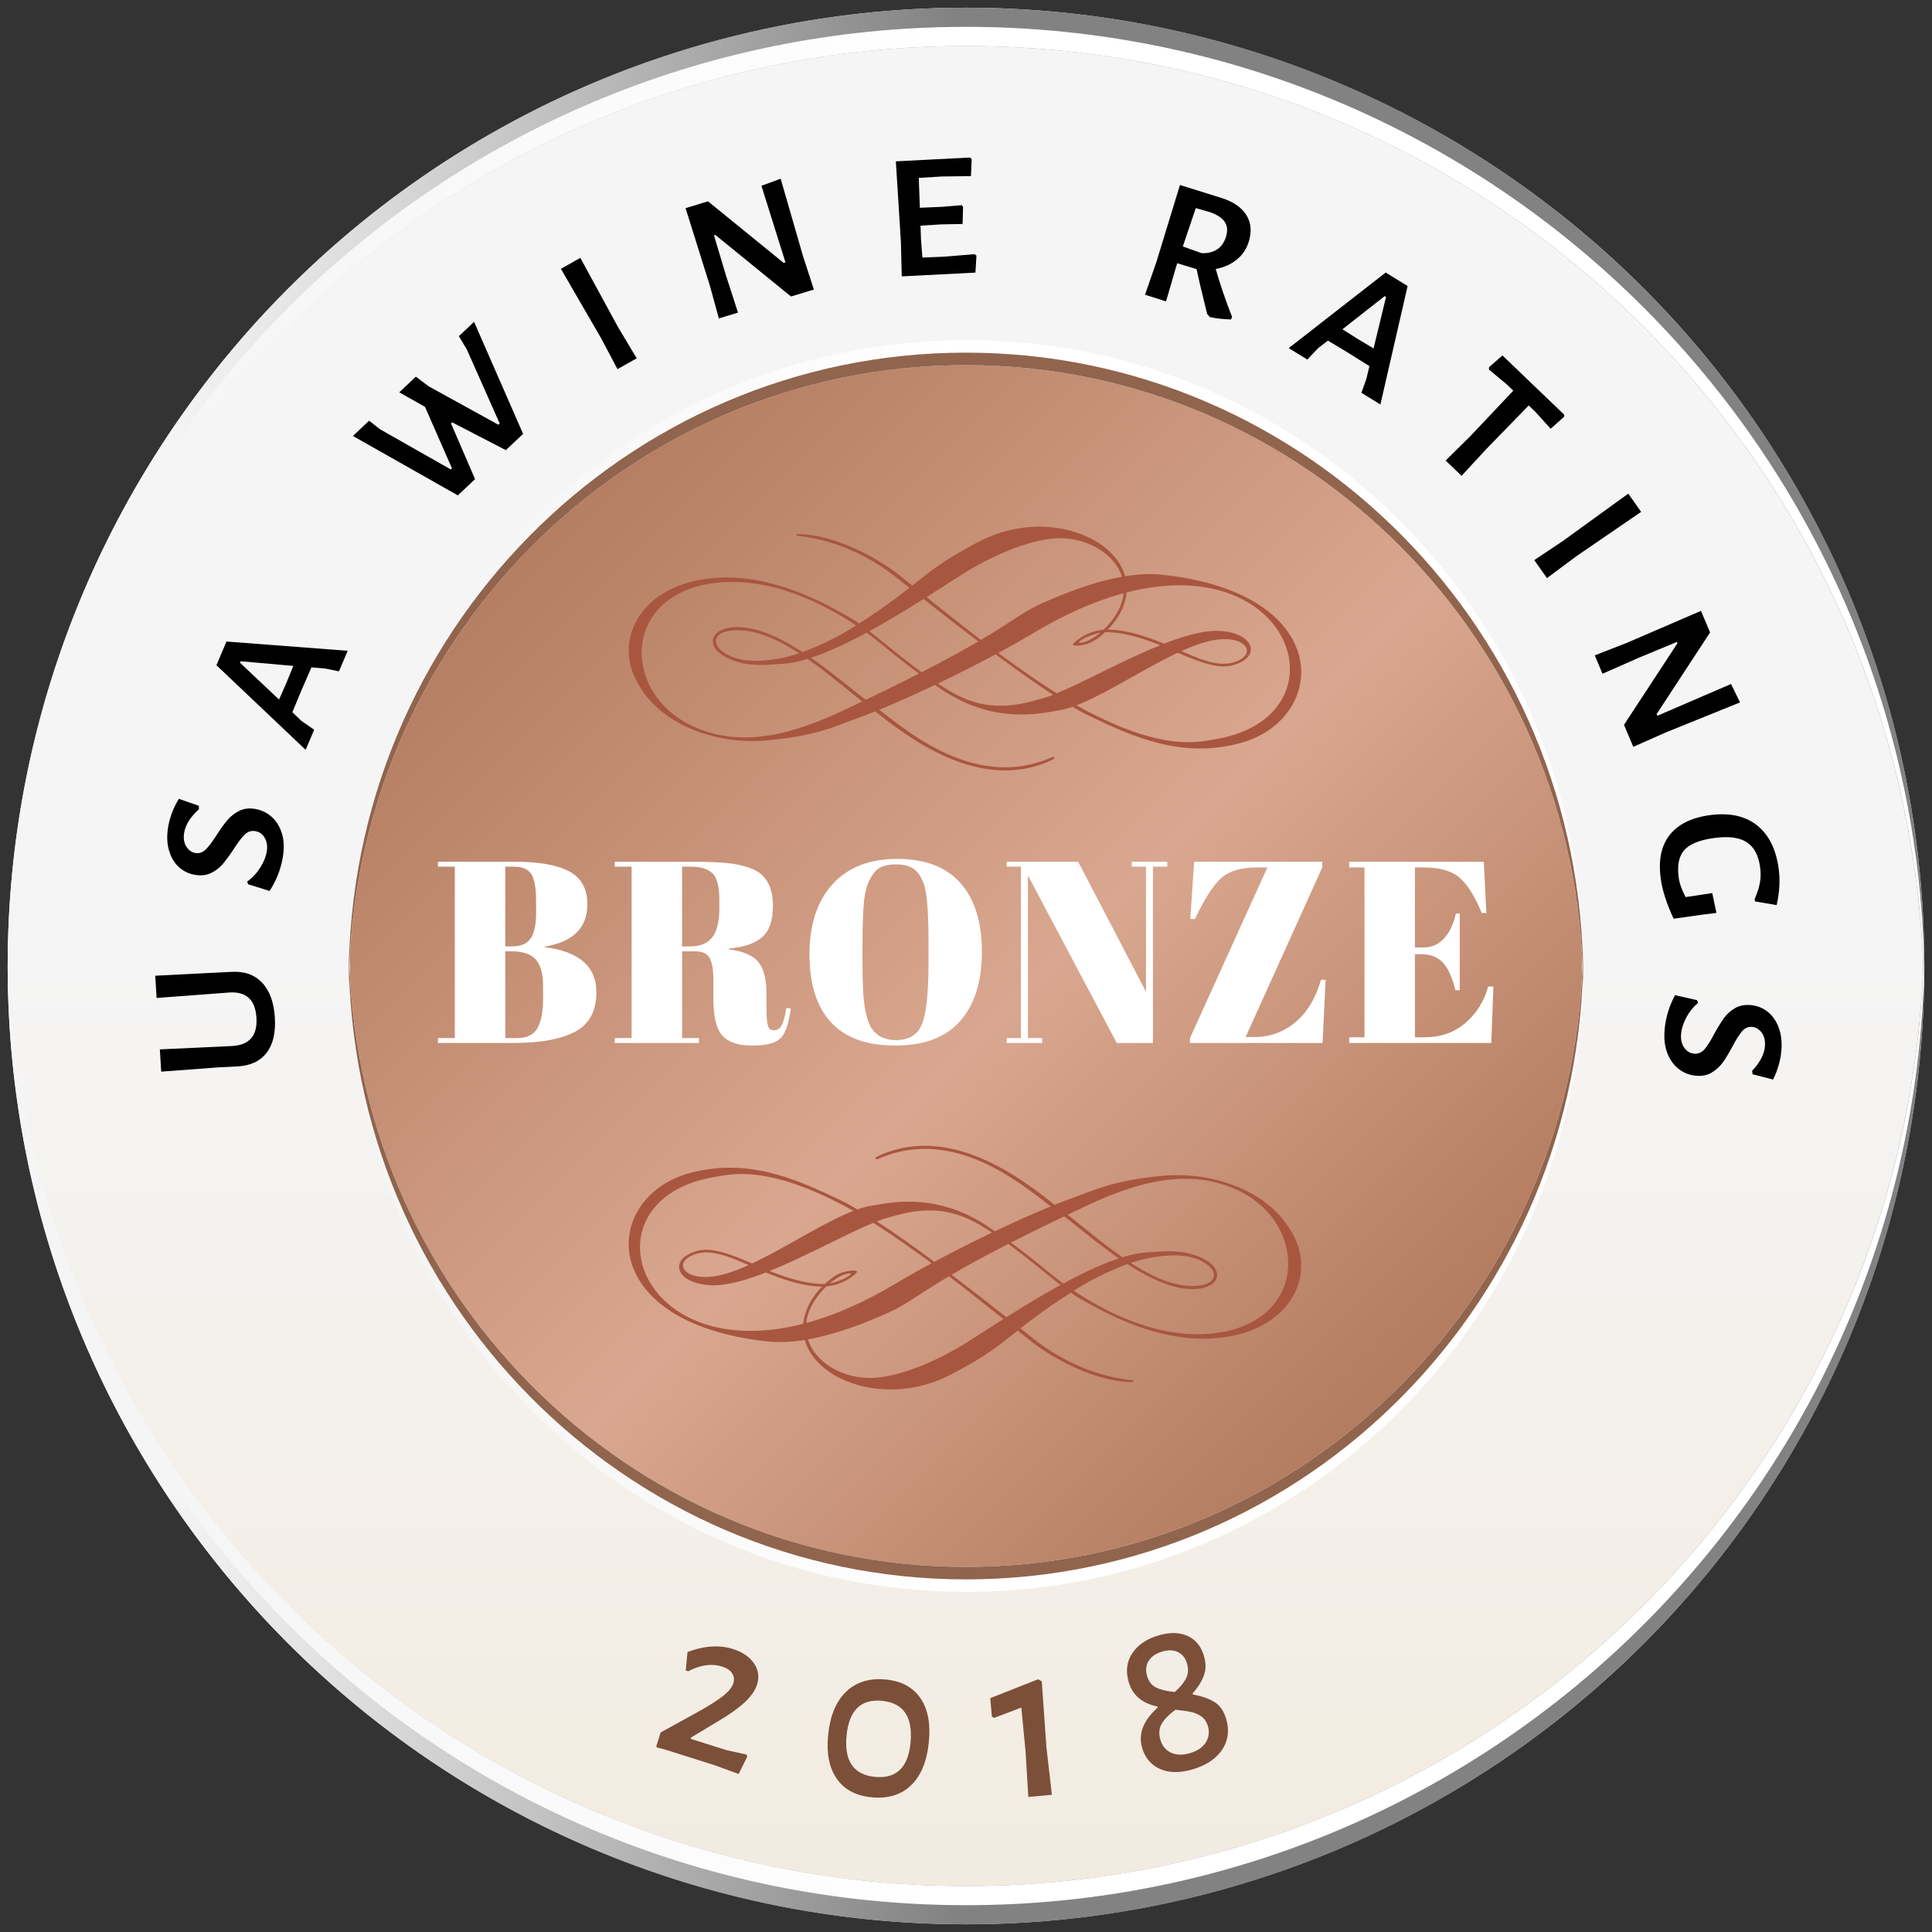 <?xml version="1.0" encoding="utf-8"?>
<!-- Generator: Adobe Illustrator 18.1.1, SVG Export Plug-In . SVG Version: 6.00 Build 0)  -->
<svg version="1.1" xmlns="http://www.w3.org/2000/svg" xmlns:xlink="http://www.w3.org/1999/xlink" x="0px" y="0px"
	 viewBox="0 0 112 112.001" enable-background="new 0 0 112 112.001" xml:space="preserve">
<rect x="0" y="0" width="112" height="112.001" fill="#333333" stroke="none"/>
<g id="Layer_2">
</g>
<g id="Layer_1">
	<g>
		<linearGradient id="SVGID_1_" gradientUnits="userSpaceOnUse" x1="56" y1="0.445" x2="56" y2="111.555">
			<stop  offset="0.083" style="stop-color:#F5F5F5"/>
			<stop  offset="0.494" style="stop-color:#F5F5F5"/>
			<stop  offset="0.897" style="stop-color:#F3EDE4"/>
			<stop  offset="1" style="stop-color:#F2EADF"/>
		</linearGradient>
		<circle fill="url(#SVGID_1_)" cx="56" cy="56" r="55.555"/>
		<g>
			<g>
				<linearGradient id="SVGID_2_" gradientUnits="userSpaceOnUse" x1="0.445" y1="83.223" x2="111.555" y2="83.223">
					<stop  offset="0.083" style="stop-color:#F5F5F5"/>
					<stop  offset="0.19" style="stop-color:#DBDBDB"/>
					<stop  offset="0.416" style="stop-color:#9A9A9A"/>
					<stop  offset="0.494" style="stop-color:#828282"/>
				</linearGradient>
				<path fill="url(#SVGID_2_)" d="M56,109.334c30.31,0,54.933-24.276,55.527-54.444
					c0.008,0.371,0.028,0.739,0.028,1.112c0,30.682-24.873,55.555-55.555,55.555
					c-30.682,0-55.555-24.873-55.555-55.555c0-0.373,0.021-0.74,0.028-1.112
					C1.067,85.058,25.691,109.334,56,109.334z"/>
				<linearGradient id="SVGID_3_" gradientUnits="userSpaceOnUse" x1="0.445" y1="82.39" x2="111.555" y2="82.39">
					<stop  offset="0.083" style="stop-color:#F5F5F5"/>
					<stop  offset="0.494" style="stop-color:#FFFFFF"/>
				</linearGradient>
				<path fill="url(#SVGID_3_)" d="M56,109.334c30.496,0,55.241-24.574,55.541-54.999
					c0.002,0.186,0.015,0.37,0.015,0.556c0,30.682-24.873,55.555-55.555,55.555
					c-30.682,0-55.555-24.873-55.555-55.555c0-0.186,0.012-0.37,0.015-0.556C0.759,84.76,25.504,109.334,56,109.334
					z"/>
			</g>
			<g>
				<linearGradient id="SVGID_4_" gradientUnits="userSpaceOnUse" x1="0.445" y1="28.779" x2="111.555" y2="28.779">
					<stop  offset="0.083" style="stop-color:#F5F5F5"/>
					<stop  offset="0.19" style="stop-color:#DBDBDB"/>
					<stop  offset="0.416" style="stop-color:#9A9A9A"/>
					<stop  offset="0.494" style="stop-color:#828282"/>
				</linearGradient>
				<path fill="url(#SVGID_4_)" d="M56,2.668c30.31,0,54.933,24.276,55.527,54.444
					c0.008-0.371,0.028-0.739,0.028-1.112C111.555,25.319,86.683,0.446,56,0.446
					c-30.682,0-55.555,24.873-55.555,55.555c0,0.373,0.021,0.74,0.028,1.112C1.067,26.945,25.691,2.668,56,2.668z"
					/>
				<linearGradient id="SVGID_5_" gradientUnits="userSpaceOnUse" x1="0.445" y1="29.612" x2="111.555" y2="29.612">
					<stop  offset="0.083" style="stop-color:#F5F5F5"/>
					<stop  offset="0.494" style="stop-color:#FFFFFF"/>
				</linearGradient>
				<path fill="url(#SVGID_5_)" d="M56,2.668c30.496,0,55.241,24.574,55.541,54.999c0.002-0.186,0.015-0.37,0.015-0.556
					c0-30.683-24.873-55.555-55.555-55.555c-30.682,0-55.555,24.873-55.555,55.555c0,0.186,0.012,0.37,0.015,0.556
					C0.759,27.242,25.504,2.668,56,2.668z"/>
			</g>
		</g>
		<g>
			<path fill="#7C4F39" d="M43.704,96.419c0.263,0.377,0.323,0.79,0.182,1.238c-0.107,0.339-0.343,0.679-0.707,1.02
				s-0.895,0.719-1.595,1.131l-1.536,0.926l0.005,0.072l2.071,0.655l1.138,0.248l0.06,0.117l-0.502,1.015
				l-1.378-0.505l-2.872-0.908l-0.478-0.123l-0.047-0.071l0.253-0.801l2.319-1.279
				c0.59-0.335,1.035-0.623,1.335-0.864s0.487-0.479,0.562-0.717c0.065-0.203,0.04-0.393-0.072-0.568
				s-0.304-0.306-0.575-0.392c-0.602-0.19-1.259-0.1-1.973,0.271l-0.14-0.044l0.102-1.072
				c0.972-0.364,1.853-0.421,2.64-0.172C43.038,95.768,43.441,96.042,43.704,96.419z"/>
			<path fill="#7C4F39" d="M53.352,98.435c0.435,0.627,0.6,1.476,0.495,2.545c-0.108,1.114-0.451,1.951-1.028,2.511
				c-0.577,0.56-1.343,0.793-2.298,0.7c-0.902-0.088-1.572-0.446-2.011-1.074
				c-0.44-0.627-0.606-1.467-0.504-2.519c0.109-1.123,0.457-1.966,1.043-2.529c0.586-0.563,1.357-0.798,2.312-0.705
				C52.255,97.451,52.919,97.808,53.352,98.435z M49.077,100.609c-0.144,1.477,0.402,2.275,1.641,2.397
				c1.237,0.121,1.927-0.535,2.066-1.968c0.146-1.503-0.403-2.316-1.65-2.438
				C49.905,98.48,49.219,99.15,49.077,100.609z"/>
			<path fill="#7C4F39" d="M60.663,101.304l0.316,2.742l-1.367,0.124l-0.157-2.608l-0.248-2.574l-1.578,0.599
				l-0.127-0.068l-0.098-1.075l2.777-1.096l0.212,0.127L60.663,101.304z"/>
			<path fill="#7C4F39" d="M68.868,94.848c0.464,0.219,0.775,0.611,0.935,1.175c0.117,0.41,0.11,0.786-0.019,1.128
				c-0.13,0.341-0.346,0.68-0.647,1.015l0.019,0.065c0.496,0.09,0.909,0.233,1.237,0.431
				c0.329,0.198,0.561,0.536,0.697,1.014c0.19,0.666,0.102,1.262-0.262,1.786
				c-0.364,0.523-0.94,0.897-1.726,1.12c-0.735,0.209-1.36,0.195-1.875-0.043
				c-0.516-0.237-0.856-0.646-1.02-1.227c-0.229-0.803,0.073-1.577,0.906-2.322l-0.019-0.064
				c-0.892-0.181-1.448-0.66-1.669-1.438c-0.178-0.624-0.102-1.179,0.227-1.665s0.843-0.828,1.544-1.027
				C67.847,94.612,68.403,94.629,68.868,94.848z M66.593,96.277c-0.159,0.253-0.192,0.542-0.101,0.867
				c0.095,0.334,0.275,0.564,0.543,0.691c0.267,0.127,0.623,0.211,1.068,0.251c0.296-0.259,0.512-0.517,0.646-0.772
				c0.136-0.255,0.157-0.545,0.065-0.871c-0.09-0.316-0.261-0.538-0.514-0.664
				c-0.253-0.127-0.555-0.141-0.905-0.041C67.019,95.844,66.752,96.024,66.593,96.277z M67.359,99.904
				c-0.164,0.268-0.195,0.582-0.093,0.941c0.102,0.359,0.305,0.611,0.609,0.755
				c0.304,0.144,0.665,0.157,1.084,0.039c0.436-0.124,0.747-0.33,0.934-0.618c0.185-0.289,0.23-0.604,0.133-0.945
				c-0.07-0.248-0.195-0.436-0.375-0.565c-0.181-0.129-0.381-0.218-0.603-0.266
				c-0.221-0.048-0.522-0.091-0.902-0.131C67.785,99.372,67.523,99.635,67.359,99.904z"/>
		</g>
		<g>
			<path d="M13.378,56.343c0.753-0.056,1.353,0.147,1.8,0.608c0.448,0.462,0.699,1.141,0.755,2.036
				c0.056,0.887-0.108,1.574-0.491,2.061c-0.384,0.487-0.957,0.745-1.721,0.775l-1.025,0.051l-3.35,0.25
				l-0.08-1.29l4.181-0.195c1.011-0.054,1.484-0.6,1.419-1.638c-0.065-1.055-0.604-1.542-1.613-1.461
				L9.079,57.853l-0.081-1.29l3.394-0.172L13.378,56.343z"/>
			<path d="M10.366,46.309l1.161,0.403l0.006,0.204c-0.49,0.439-0.775,0.886-0.854,1.341
				c-0.056,0.324-0.017,0.595,0.117,0.811c0.135,0.217,0.31,0.344,0.529,0.382
				c0.22,0.038,0.418-0.03,0.597-0.202c0.178-0.172,0.391-0.454,0.639-0.844
				c0.234-0.365,0.444-0.656,0.63-0.872c0.185-0.216,0.412-0.391,0.679-0.526
				c0.267-0.134,0.575-0.171,0.925-0.111c0.359,0.061,0.676,0.213,0.95,0.454
				c0.273,0.241,0.473,0.564,0.597,0.968c0.125,0.405,0.142,0.87,0.051,1.395c-0.119,0.692-0.374,1.338-0.766,1.938
				L14.382,51.26l-0.054-0.158c0.298-0.21,0.549-0.476,0.752-0.797c0.204-0.321,0.331-0.626,0.381-0.915
				c0.055-0.315,0.018-0.585-0.11-0.81c-0.128-0.225-0.31-0.357-0.547-0.398
				c-0.236-0.041-0.444,0.027-0.623,0.204c-0.18,0.177-0.393,0.46-0.641,0.85c-0.231,0.348-0.44,0.632-0.626,0.852
				c-0.188,0.22-0.415,0.395-0.685,0.524s-0.58,0.164-0.931,0.103c-0.368-0.064-0.684-0.219-0.947-0.467
				c-0.264-0.248-0.451-0.574-0.562-0.976c-0.11-0.402-0.124-0.848-0.04-1.339
				C9.845,47.373,10.051,46.832,10.366,46.309z"/>
			<path d="M19.651,38.917l-0.828-0.164l-0.769-0.065l-0.596,1.369l-0.509,1.231l0.515,0.494l0.749,0.521l-0.495,1.165
				l-5.171-4.904l0.583-1.374l7.026,0.537L19.651,38.917z M13.948,38.333l-0.036,0.086l2.265,2.135l0.424-0.964
				l0.404-0.987L13.948,38.333z"/>
			<path d="M29.324,26.094l-3.11-1.61l-0.068,0.064l1.394,3.228l-0.999,0.941l-6.082-3.444l0.94-0.886l0.636,0.5
				l4.098,2.328l0.068-0.064l-1.562-3.563l-1.493-0.846l0.961-0.905l0.747,0.56l4.034,2.223l0.078-0.073
				l-1.908-4.299l-0.458-0.759l0.882-0.832l2.843,6.496L29.324,26.094z"/>
			<path d="M36.91,20.772l-1.114,0.628l-0.935-1.768l-2.345-4.048l1.126-0.635l2.181,4.003L36.91,20.772z"/>
			<path d="M47.181,16.785l-1.326,0.403l-4.387-3.569l-0.077,0.023l0.693,2.324l0.698,2.156l-1.109,0.337
				l-0.519-1.89l-1.411-4.502l1.301-0.396l4.387,3.569l0.102-0.031l-1.392-4.439l1.115-0.409l1.294,4.482
				L47.181,16.785z"/>
			<path d="M56.605,14.825l-0.057,0.977l-4.272,0.22l-0.05-2l-0.293-4.669l4.311-0.222l0.086,0.102l-0.043,0.977
				l-1.694,0.021l-1.33,0.082l0.062,1.731l1.278-0.053l1.156-0.099l0.071,0.103l-0.028,0.989l-1.254,0.024
				l-1.184,0.074l0.025,0.759l0.083,1.09l1.238-0.05l1.795-0.146L56.605,14.825z"/>
			<path d="M71.424,18.371l-0.061,0.148c-0.48-0.014-0.891-0.06-1.228-0.14l-0.154-0.175
				c-0.3-1.196-0.503-2.062-0.611-2.601L68.246,15.26l-0.057,0.178l-0.593,2.035l-1.219-0.388l0.658-1.889
				l1.369-4.473l2.417,0.756c0.685,0.218,1.165,0.551,1.438,0.997s0.315,0.965,0.126,1.558
				c-0.132,0.415-0.364,0.756-0.696,1.023c-0.333,0.267-0.736,0.446-1.213,0.537
				C70.732,16.486,71.048,17.412,71.424,18.371z M69.663,14.677c0.731,0.019,1.199-0.294,1.404-0.938
				c0.11-0.347,0.09-0.635-0.06-0.865c-0.15-0.23-0.431-0.419-0.84-0.568l-0.846-0.242l-0.751,2.223
				L69.663,14.677z"/>
			<path d="M78.922,22.77l0.285-0.795l0.18-0.75l-1.265-0.793l-1.143-0.686l-0.565,0.435l-0.626,0.663l-1.079-0.663
				l5.62-4.382l1.272,0.782l-1.578,6.868L78.922,22.77z M80.349,17.217l-0.079-0.049l-2.448,1.921l0.89,0.563
				l0.915,0.547L80.349,17.217z"/>
			<path d="M89.893,24.855l-0.868-0.962l-0.404-0.387l-2.454,2.521l-1.438,1.557l-0.923-0.886l1.422-1.406
				l2.499-2.644l-0.394-0.378l-1.018-0.846l0.007-0.142l0.777-0.676l3.588,3.441l-0.025,0.123L89.893,24.855z"/>
			<path d="M89.679,33.515l-0.738-1.045l1.663-1.11l3.789-2.743l0.746,1.056l-3.761,2.576L89.679,33.515z"/>
			<path d="M94.683,43.296l-0.538-1.277l3.098-4.731l-0.031-0.074l-2.24,0.929l-2.073,0.916l-0.449-1.068
				l1.826-0.711l4.332-1.868l0.527,1.252l-3.098,4.732l0.042,0.098l4.271-1.842l0.522,1.067l-4.325,1.749
				L94.683,43.296z"/>
			<path d="M102.993,52.469l-1.255-0.213l-0.019-0.132c0.154-0.363,0.257-0.685,0.308-0.966
				c0.05-0.281,0.052-0.584,0.006-0.909c-0.098-0.686-0.36-1.165-0.789-1.436c-0.429-0.272-1.07-0.347-1.923-0.226
				c-0.827,0.117-1.393,0.354-1.696,0.711c-0.305,0.357-0.406,0.887-0.307,1.591
				c0.047,0.334,0.181,0.706,0.4,1.114l0.554-0.079l0.988-0.153l0.243,1.15l-0.873,0.11l-1.609,0.228
				c-0.4-0.859-0.647-1.623-0.742-2.291c-0.151-1.074,0.016-1.922,0.501-2.548c0.486-0.625,1.252-1.012,2.299-1.16
				c1.135-0.161,2.05,0.026,2.745,0.56c0.694,0.534,1.122,1.369,1.283,2.503
				C103.204,51.013,103.166,51.726,102.993,52.469z"/>
			<path d="M102.786,62.582l-1.19-0.306l-0.022-0.203c0.452-0.477,0.699-0.946,0.739-1.407
				c0.029-0.328-0.032-0.594-0.184-0.799s-0.338-0.317-0.559-0.337c-0.222-0.019-0.414,0.064-0.577,0.251
				c-0.164,0.186-0.353,0.484-0.567,0.893c-0.203,0.384-0.389,0.69-0.556,0.921
				c-0.168,0.231-0.379,0.423-0.634,0.58c-0.254,0.156-0.559,0.218-0.912,0.187
				c-0.363-0.032-0.691-0.157-0.984-0.374c-0.293-0.218-0.518-0.523-0.675-0.915
				c-0.157-0.393-0.213-0.855-0.166-1.386c0.061-0.699,0.263-1.364,0.604-1.994l1.272,0.286l0.067,0.153
				c-0.279,0.234-0.508,0.519-0.685,0.856c-0.177,0.336-0.278,0.651-0.304,0.943
				c-0.028,0.319,0.031,0.585,0.178,0.798c0.145,0.213,0.339,0.331,0.577,0.352c0.239,0.021,0.44-0.064,0.605-0.254
				c0.164-0.191,0.353-0.491,0.567-0.9c0.202-0.366,0.387-0.666,0.555-0.901s0.381-0.428,0.64-0.579
				c0.259-0.151,0.565-0.211,0.919-0.18c0.371,0.033,0.699,0.162,0.982,0.388s0.497,0.534,0.641,0.926
				c0.144,0.392,0.194,0.835,0.15,1.331C103.218,61.478,103.058,62.035,102.786,62.582z"/>
		</g>
		
			<linearGradient id="SVGID_6_" gradientUnits="userSpaceOnUse" x1="-6538.708" y1="1605.332" x2="-6535.988" y2="1602.612" gradientTransform="matrix(18.974 0 0 -18.974 124094.594 30488.644)">
			<stop  offset="0" style="stop-color:#B37B5F"/>
			<stop  offset="0.562" style="stop-color:#D9A78F"/>
			<stop  offset="1" style="stop-color:#B37B5F"/>
		</linearGradient>
		<circle fill="url(#SVGID_6_)" cx="56" cy="55.999" r="35.711"/>
		<g>
			<g>
				<linearGradient id="SVGID_7_" gradientUnits="userSpaceOnUse" x1="20.218" y1="73.779" x2="91.781" y2="73.779">
					<stop  offset="0.083" style="stop-color:#F5F5F5"/>
					<stop  offset="0.494" style="stop-color:#FFFFFF"/>
				</linearGradient>
				<path fill="url(#SVGID_7_)" d="M56,90.833c19.522,0,35.381-15.855,35.763-35.558
					c0.005,0.242,0.018,0.483,0.018,0.726c0,20.039-16.02,36.283-35.782,36.283
					c-19.761,0-35.782-16.244-35.782-36.283c0-0.243,0.013-0.483,0.018-0.726C20.619,74.978,36.479,90.833,56,90.833
					z"/>
				<path fill="#91644D" d="M56,90.833c19.641,0,35.579-16.049,35.772-35.92c0.001,0.121,0.009,0.241,0.009,0.363
					c0,20.039-16.02,36.283-35.782,36.283c-19.761,0-35.782-16.244-35.782-36.283c0-0.121,0.008-0.242,0.009-0.363
					C20.421,74.783,36.359,90.833,56,90.833z"/>
			</g>
			<g>
				<linearGradient id="SVGID_8_" gradientUnits="userSpaceOnUse" x1="20.218" y1="38.222" x2="91.781" y2="38.222">
					<stop  offset="0.083" style="stop-color:#F5F5F5"/>
					<stop  offset="0.494" style="stop-color:#FFFFFF"/>
				</linearGradient>
				<path fill="url(#SVGID_8_)" d="M56,21.169c19.522,0,35.381,15.855,35.763,35.558
					c0.005-0.242,0.018-0.482,0.018-0.726c0-20.039-16.02-36.283-35.782-36.283
					c-19.761,0-35.782,16.244-35.782,36.283c0,0.243,0.013,0.483,0.018,0.726C20.619,37.024,36.479,21.169,56,21.169
					z"/>
				<path fill="#91644D" d="M56,21.169c19.641,0,35.579,16.049,35.772,35.92c0.001-0.121,0.009-0.241,0.009-0.363
					c0-20.039-16.02-36.283-35.782-36.283c-19.761,0-35.782,16.244-35.782,36.283c0,0.121,0.008,0.241,0.009,0.363
					C20.421,37.219,36.359,21.169,56,21.169z"/>
			</g>
		</g>
		<g>
			<g>
				<path fill="#A95640" d="M62.149,74.888c1.635-1.051,3.374-1.78,4.619-1.988c0.991-0.166,2.097-0.242,2.989,0.261
					c1.095,0.618,0.743,1.585-1.143,1.353c-2.491-0.307-5.424-3.156-6.984-4.293
					c-1.382-1.007-6.117-5.428-10.809-3.159c-0.096,0.054-0.082,0.195,0.072,0.127
					c4.734-2.101,8.948,2.027,10.568,3.16c1.354,0.947,4.42,3.862,6.974,4.315
					c2.418,0.429,2.982-1.33,0.579-1.98c-0.359-0.097-0.713-0.13-1.092-0.145
					c-0.467-0.018-0.9,0.039-1.358,0.06c-2.793,0.126-7.689,3.424-10.481,5.2
					c-1.663,1.058-3.806,1.968-5.34,2.073c-2.782,0.19-5.337-2.268-3.257-4.837
					c0.935-1.155,1.803-1.272,1.844-1.195c0.025,0.046-0.327,0.268-0.523,0.342
					c-0.437,0.166-0.637,0.231-0.887,0.247c-1.029,0.065-2.485-0.371-3.88-0.992
					c-1.333-0.594-2.65-1.152-3.523-0.944c-1.817,0.434-1.396,1.903,0.662,2.014
					c2.856,0.154,8.414-3.526,10.477-3.965c1.988-0.598,3.577-0.543,5.453,0.655
					c2.556,1.633,4.277,3.399,5.52,4.097c1.293,0.726,4.389,2.537,7.772,2.289
					c4.099-0.3,5.747-3.228,4.746-5.617c-1.199-2.861-4.768-4.084-7.747-3.803
					c-2.876,0.272-3.844,0.79-5.229,1.285c-2.452,0.877-7.131,3.099-10.237,4.957
					c-13.882,8.307-19.453-4.725-10.469-6.183c0.979-0.159,2.892-0.661,7.156,1.515
					c3.715,1.897,8.757,6.113,11.124,8.001c1.233,0.984,3.743,2.378,5.902,2.383
					c0.079,0,0.069-0.095,0.004-0.102c-2.132-0.219-4.137-1.133-5.799-2.461
					c-3.635-2.906-8.593-6.755-11.09-7.962c-2.585-1.249-5.445-2.515-8.823-1.579
					c-5.056,1.401-5.49,8.671,4.56,9.748c1.99,0.213,4.429-0.522,6.95-1.645
					c2.076-0.925,2-1.736,11.494-6.2c2.748-1.292,5.948-2.35,8.951-0.852c3.969,1.98,3.908,7.634-1.57,8.232
					c-3.014,0.329-5.916-1.096-7.669-2.209c-2.066-1.312-2.197-1.816-5.3-3.934
					c-3.067-2.093-5.758-1.432-6.82-1.263c-2.515,0.4-6.856,4.024-9.517,4.134
					c-1.471,0.061-1.939-0.884-0.752-1.312c1.006-0.362,2.176,0.205,3.573,0.819
					c1.934,0.851,3.104,1.074,3.96,1.045c1.096-0.037,1.909-0.792,1.883-0.858c-0.054-0.139-0.576-0.048-0.861,0.045
					c-0.707,0.231-1.441,1.114-1.527,1.229c-2.803,3.732,2.955,7.238,7.852,4.679
					C58.551,77.899,58.318,77.35,62.149,74.888z"/>
			</g>
		</g>
		<g>
			<g>
				<path fill="#A95640" d="M49.73,36.196c-1.635,1.051-3.374,1.78-4.619,1.988
					c-0.991,0.166-2.097,0.242-2.989-0.261c-1.095-0.618-0.743-1.585,1.143-1.353
					c2.491,0.307,5.424,3.156,6.984,4.293c1.382,1.007,6.117,5.428,10.809,3.159
					c0.096-0.054,0.082-0.195-0.072-0.127c-4.734,2.101-8.948-2.027-10.568-3.16
					c-1.354-0.947-4.42-3.862-6.974-4.315c-2.418-0.429-2.982,1.33-0.579,1.98
					c0.359,0.097,0.713,0.13,1.092,0.145c0.467,0.018,0.9-0.039,1.358-0.06
					c2.793-0.126,7.689-3.424,10.481-5.2c1.663-1.058,3.806-1.968,5.34-2.073
					c2.782-0.19,5.337,2.268,3.257,4.837c-0.935,1.155-1.803,1.272-1.844,1.194
					c-0.025-0.046,0.327-0.268,0.523-0.342c0.437-0.166,0.637-0.231,0.887-0.247
					c1.029-0.065,2.485,0.371,3.88,0.992c1.333,0.594,2.65,1.152,3.523,0.944c1.817-0.434,1.396-1.903-0.662-2.014
					c-2.856-0.154-8.414,3.526-10.477,3.965c-1.988,0.598-3.577,0.543-5.453-0.655
					c-2.556-1.633-4.277-3.399-5.52-4.097c-1.293-0.726-4.389-2.537-7.772-2.289
					c-4.099,0.3-5.747,3.228-4.746,5.617c1.199,2.861,4.768,4.084,7.747,3.803
					c2.876-0.272,3.844-0.79,5.229-1.285c2.452-0.877,7.131-3.099,10.237-4.957
					c13.882-8.307,19.453,4.725,10.469,6.183c-0.979,0.159-2.892,0.661-7.156-1.515
					c-3.715-1.897-8.757-6.113-11.124-8.001c-1.233-0.984-3.743-2.378-5.902-2.383
					c-0.079-0-0.069,0.095-0.004,0.102c2.132,0.219,4.137,1.133,5.799,2.461
					c3.635,2.906,8.593,6.755,11.09,7.962c2.585,1.249,5.445,2.515,8.823,1.579
					c5.056-1.401,5.49-8.671-4.56-9.748c-1.99-0.213-4.429,0.522-6.95,1.645
					c-2.076,0.925-2,1.736-11.494,6.2c-2.748,1.292-5.948,2.35-8.951,0.852
					c-3.969-1.98-3.908-7.634,1.57-8.232c3.014-0.329,5.916,1.096,7.669,2.209
					c2.066,1.312,2.197,1.816,5.3,3.934c3.067,2.093,5.758,1.432,6.82,1.263
					c2.515-0.4,6.856-4.024,9.517-4.134c1.471-0.061,1.939,0.884,0.752,1.312
					c-1.006,0.362-2.176-0.205-3.573-0.819c-1.934-0.851-3.104-1.074-3.96-1.045
					c-1.096,0.037-1.909,0.792-1.883,0.858c0.054,0.139,0.576,0.048,0.861-0.045
					c0.707-0.231,1.441-1.114,1.527-1.229c2.803-3.732-2.955-7.238-7.852-4.679
					C53.329,33.184,53.562,33.733,49.73,36.196z"/>
			</g>
		</g>
		<g>
			<path fill="#FFFFFF" d="M25.39,49.957h4.487c1.39,0,2.433,0.188,3.129,0.562c0.695,0.376,1.043,1.008,1.043,1.898
				c0,1.371-0.826,2.191-2.477,2.461v0.03c2.001,0.251,3.001,1.121,3.001,2.611c0,1.091-0.41,1.853-1.23,2.289
				s-2.001,0.653-3.541,0.653h-4.412V60.177h0.976v-9.935h-0.976V49.957z M29.291,50.242v4.622h0.391
				c0.519,0,0.883-0.158,1.088-0.473s0.308-0.798,0.308-1.448v-0.705c0-0.741-0.09-1.258-0.271-1.553
				c-0.18-0.295-0.525-0.443-1.035-0.443H29.291z M29.291,55.15v5.027h0.705c0.551,0,0.935-0.19,1.156-0.57
				c0.22-0.38,0.33-0.94,0.33-1.681v-0.795c0-0.66-0.136-1.156-0.405-1.486
				c-0.271-0.33-0.75-0.495-1.44-0.495H29.291z"/>
			<path fill="#FFFFFF" d="M40.336,55.15h-0.795v5.027h0.976v0.285h-4.877V60.177h0.975v-9.935h-0.975v-0.285h4.531
				c1.301,0,2.224,0.067,2.769,0.203c0.545,0.135,0.928,0.298,1.147,0.488c0.48,0.39,0.721,1.01,0.721,1.861
				s-0.21,1.458-0.631,1.823c-0.42,0.365-1.06,0.583-1.921,0.653v0.045c0.81,0.11,1.376,0.351,1.696,0.72
				c0.32,0.371,0.48,0.991,0.48,1.861v0.795c0,0.52,0.027,0.871,0.082,1.051s0.173,0.27,0.352,0.27
				c0.181,0,0.323-0.083,0.428-0.248c0.105-0.165,0.203-0.513,0.293-1.043l0.255,0.03
				c-0.11,0.851-0.303,1.421-0.577,1.711c-0.275,0.29-0.823,0.435-1.644,0.435s-1.403-0.192-1.748-0.578
				c-0.346-0.385-0.519-1.108-0.519-2.168v-1.096c0-0.56-0.072-0.97-0.217-1.23
				C40.994,55.28,40.726,55.15,40.336,55.15z M39.541,50.242v4.622h0.48c0.57,0,0.992-0.175,1.268-0.525
				c0.275-0.35,0.413-0.92,0.413-1.71v-0.435c0-0.79-0.133-1.313-0.398-1.568
				c-0.266-0.255-0.689-0.383-1.269-0.383H39.541z"/>
			<path fill="#FFFFFF" d="M51.907,60.612c-1.671,0-2.919-0.452-3.744-1.358c-0.825-0.905-1.238-2.216-1.238-3.932
				c0-1.715,0.442-3.066,1.328-4.052c0.886-0.985,2.139-1.478,3.76-1.478c1.62,0,2.844,0.468,3.669,1.403
				c0.825,0.936,1.238,2.264,1.238,3.984c0,1.721-0.418,3.057-1.254,4.007C54.831,60.137,53.578,60.612,51.907,60.612z
				 M53.828,55.825v-1.11c0-1.831-0.09-2.986-0.271-3.467c-0.2-0.55-0.485-0.89-0.856-1.02
				c-0.21-0.08-0.465-0.12-0.765-0.12c-0.301,0-0.559,0.04-0.773,0.12s-0.393,0.22-0.532,0.42
				c-0.141,0.2-0.253,0.41-0.338,0.63c-0.085,0.22-0.152,0.53-0.202,0.93
				c-0.06,0.581-0.091,1.435-0.091,2.566v1.081c0,1.221,0.048,2.088,0.143,2.603
				c0.096,0.515,0.213,0.883,0.352,1.103c0.31,0.49,0.791,0.735,1.441,0.735c0.79,0,1.303-0.333,1.538-0.998
				C53.71,58.634,53.828,57.476,53.828,55.825z"/>
			<path fill="#FFFFFF" d="M66.839,50.242v10.22h-2.102l-5.147-9.71v9.424h0.825v0.285h-2.056V60.177h0.825v-9.935
				h-0.825v-0.285h4.143l3.932,7.534v-7.248h-0.825v-0.285h2.056v0.285H66.839z"/>
			<path fill="#FFFFFF" d="M76.652,49.957v0.33l-4.441,9.83h0.51c0.9,0,1.693-0.288,2.379-0.863
				c0.685-0.575,1.178-1.393,1.478-2.454h0.271l-0.18,3.662h-7.684V60.177l4.486-9.89h-0.615
				c-0.891,0-1.565,0.195-2.025,0.585c-0.461,0.39-0.981,1.19-1.56,2.401h-0.271l0.226-3.316H76.652z"/>
			<path fill="#FFFFFF" d="M78.214,49.957h7.804l0.149,2.971h-0.27c-0.421-1.01-0.86-1.703-1.321-2.078
				c-0.46-0.376-1.135-0.563-2.025-0.563h-0.525v4.637h0.51c0.471,0,0.865-0.178,1.185-0.533
				s0.546-0.833,0.676-1.433h0.226v4.442h-0.256c-0.18-0.75-0.423-1.285-0.728-1.605
				c-0.306-0.32-0.723-0.48-1.253-0.48h-0.36v4.817h0.57c0.92,0,1.703-0.275,2.349-0.826
				c0.645-0.55,1.088-1.255,1.328-2.116h0.3l-0.12,3.272h-8.238v-0.33h0.885v-9.845h-0.885V49.957z"/>
		</g>
	</g>
</g>
</svg>

